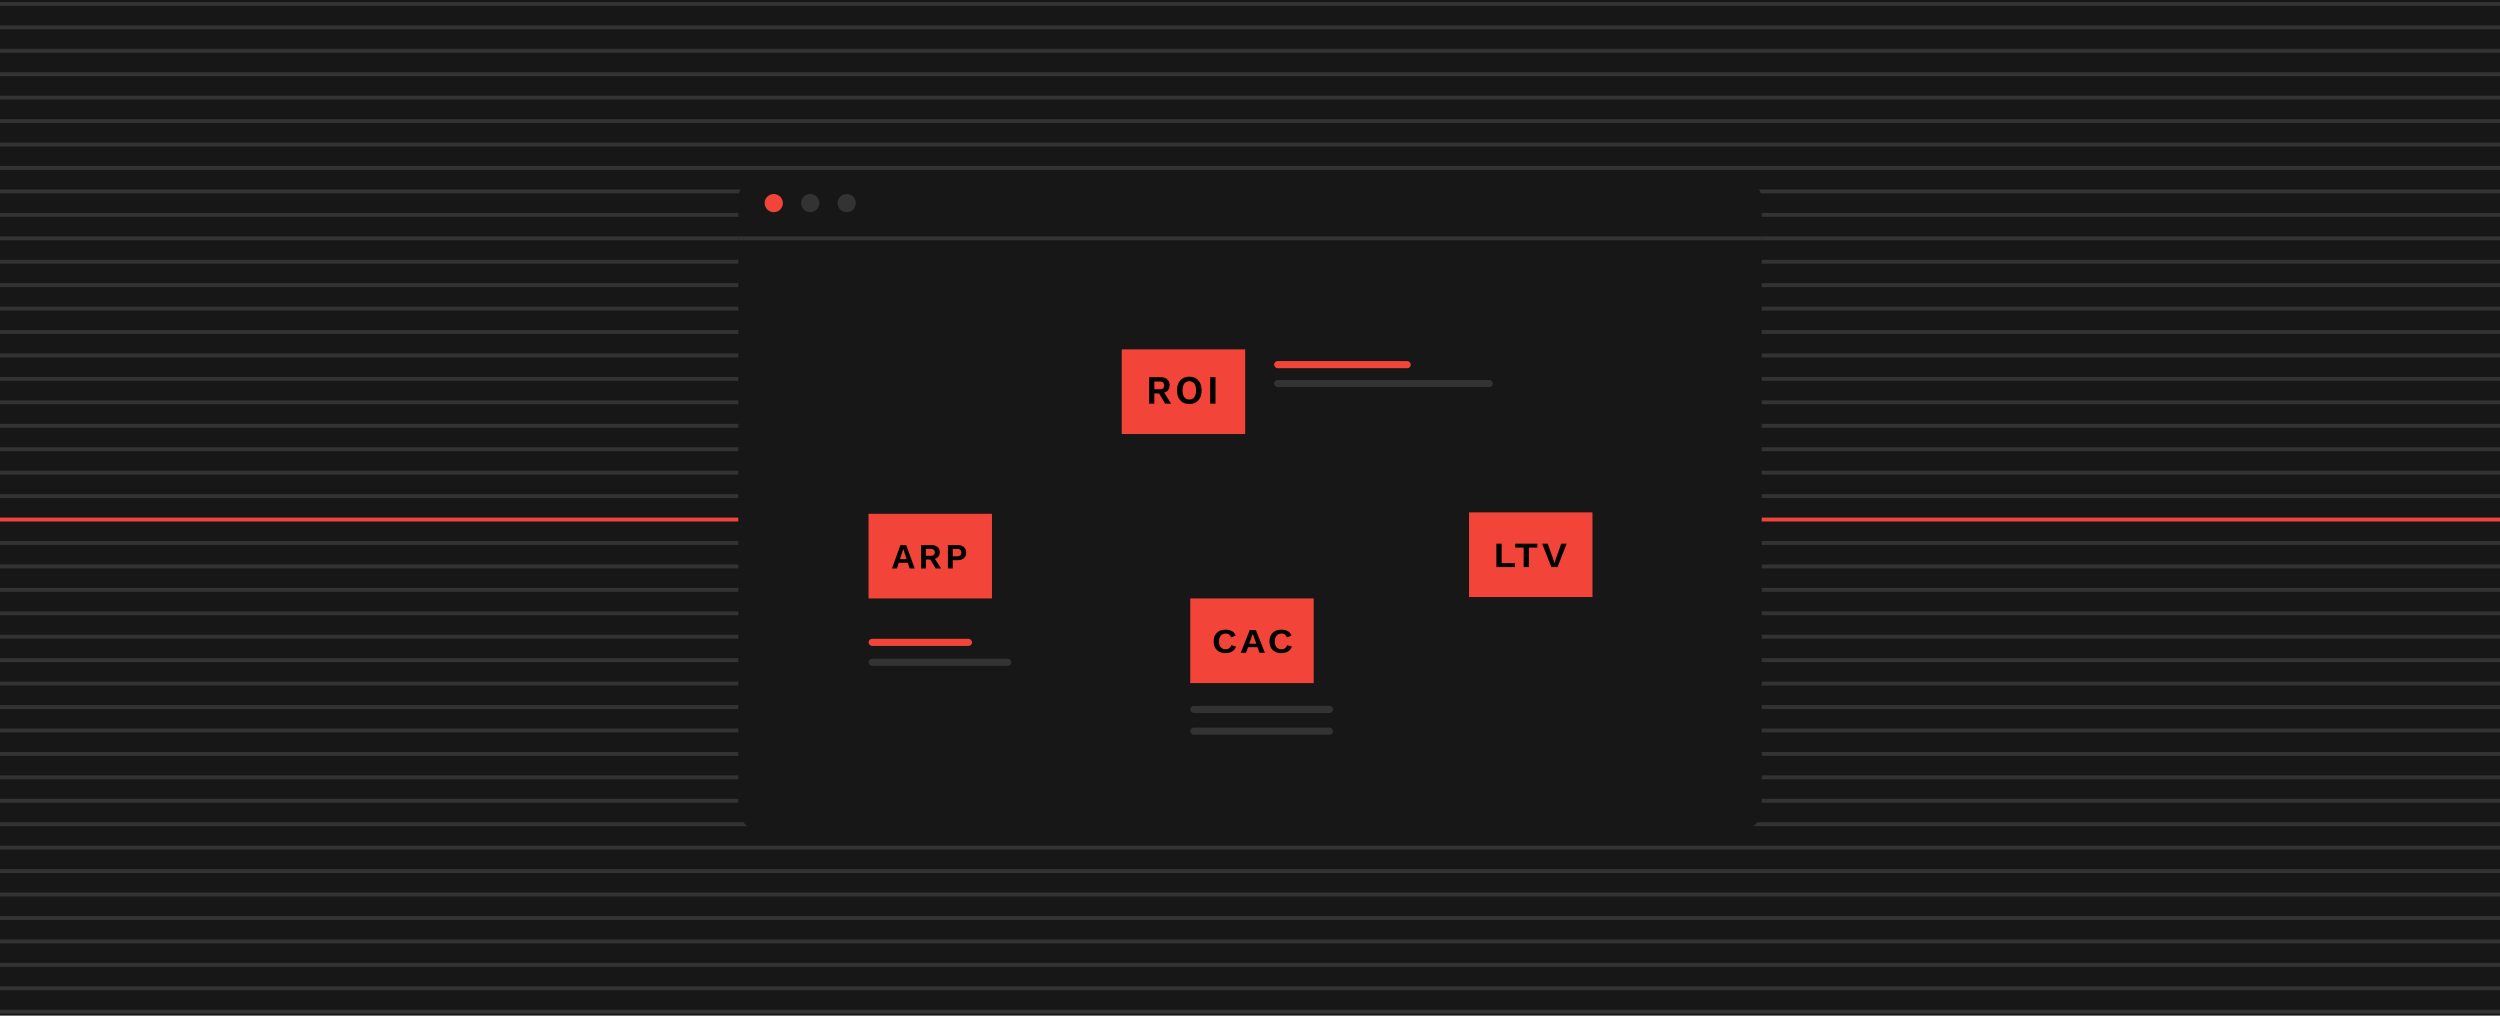 <svg width="640" height="260" fill="none" xmlns="http://www.w3.org/2000/svg"><g clip-path="url(#a)"><path fill="#171717" d="M0 0h640v260H0z"/><path d="M0 1h640M0 7h640M0 13h640M0 19h640M0 25h640M0 31h640M0 37h640M0 43h640M0 49h640M0 55h640M0 61h640M0 67h640M0 73h640M0 79h640M0 85h640M0 91h640M0 97h640M0 103h640M0 109h640M0 115h640M0 121h640M0 127h640" stroke="#333" stroke-miterlimit="10"/><path d="M0 133h640" stroke="#F24438" stroke-miterlimit="10"/><path d="M0 139h640M0 145h640M0 151h640M0 157h640M0 163h640M0 169h640M0 175h640M0 181h640M0 187h640M0 193h640M0 199h640M0 205h640M0 211h640M0 217h640M0 223h640M0 229h640M0 235h640M0 241h640M0 247h640M0 253h640M0 259h640" stroke="#333" stroke-miterlimit="10"/><rect x="189" y="45" width="262" height="168" rx="6" fill="#171717"/><path fill="#F24438" d="M287.167 89.439h31.6v21.669h-31.6z"/><path d="M297.044 96.542c.738 0 1.318.185 1.74.555.422.371.632.869.632 1.493 0 .666-.21 1.177-.632 1.534-.422.35-.999.525-1.73.525l-.139.082h-1.403v2.605h-1.345v-6.794h2.877zm-.158 3.108c.382 0 .665-.079.85-.236.191-.165.287-.415.287-.752 0-.336-.096-.583-.287-.741-.185-.165-.468-.247-.85-.247h-1.374v1.976h1.374zm.8.299 2.116 3.387h-1.532l-1.75-2.975 1.166-.412zM304.469 96.439c.646 0 1.203.14 1.671.422.468.281.827.683 1.078 1.204.257.522.385 1.146.385 1.874 0 .727-.128 1.352-.385 1.873-.251.522-.61.923-1.078 1.205-.468.281-1.025.422-1.671.422-.645 0-1.206-.141-1.68-.422a2.824 2.824 0 0 1-1.087-1.205c-.251-.521-.376-1.146-.376-1.873 0-.728.125-1.352.376-1.874a2.822 2.822 0 0 1 1.087-1.204c.474-.282 1.035-.422 1.68-.422zm0 1.163c-.362 0-.675.09-.939.267-.257.179-.454.443-.593.793-.132.35-.198.776-.198 1.277 0 .501.066.926.198 1.276.139.35.336.614.593.793.264.178.577.267.939.267.363 0 .673-.089.93-.267.257-.179.451-.443.583-.793.138-.35.207-.775.207-1.276s-.069-.927-.207-1.277c-.132-.35-.326-.614-.583-.793-.257-.178-.567-.267-.93-.267zM311.167 96.542v6.794h-1.364v-6.794h1.364z" fill="#000"/><path fill="#F24438" d="M376.071 131.171h31.6v21.669h-31.6z"/><path d="M384.422 144.162h3.408v1.009h-4.759v-6h1.351v4.991zM393.569 139.171v1.009h-2.164v4.991h-1.351v-4.991h-2.174v-1.009h5.689zM401.071 139.171l-2.35 6h-1.577l-2.36-6h1.43l1.361 3.818.372 1.182.362-1.172 1.371-3.828h1.391z" fill="#000"/><path fill="#F24438" d="M222.343 131.533h31.6v21.669h-31.6z"/><path d="M234.166 145.533h-1.287l-.495-1.463h-2.277l-.495 1.463h-1.269l2.169-6h1.485l2.169 6zm-3.78-2.39h1.719l-.864-2.619-.855 2.619zM238.416 139.533c.672 0 1.2.164 1.584.491.384.328.576.767.576 1.319 0 .587-.192 1.039-.576 1.354-.384.309-.909.464-1.575.464l-.126.072h-1.278v2.3h-1.224v-6h2.619zm-.144 2.746c.348 0 .606-.07.774-.209.174-.146.261-.367.261-.664 0-.297-.087-.515-.261-.654-.168-.146-.426-.219-.774-.219h-1.251v1.746h1.251zm.729.264 1.926 2.99h-1.395l-1.593-2.627 1.062-.363zM245.157 139.533c.456 0 .846.079 1.17.237.323.151.572.373.746.663.18.285.27.631.27 1.037 0 .406-.09.754-.27 1.045a1.75 1.75 0 0 1-.746.664c-.324.151-.714.227-1.17.227h-1.251v2.127h-1.242v-6h2.493zm-.189 2.882c.372 0 .651-.079.837-.236.186-.164.279-.4.279-.709 0-.315-.093-.552-.279-.709-.186-.158-.465-.237-.837-.237h-1.062v1.891h1.062z" fill="#000"/><path fill="#F24438" d="M304.705 153.2h31.6v21.669h-31.6z"/><path d="M316.418 165.506a2.25 2.25 0 0 1-.574.944c-.261.253-.57.441-.926.565a3.584 3.584 0 0 1-1.175.185c-.624 0-1.165-.12-1.624-.362a2.555 2.555 0 0 1-1.051-1.032c-.242-.447-.363-.982-.363-1.606 0-.623.121-1.159.363-1.606a2.555 2.555 0 0 1 1.051-1.032c.459-.241.993-.362 1.605-.362.433 0 .824.056 1.175.168.35.106.646.273.888.503.248.223.43.503.545.838l-1.194.468c-.109-.353-.274-.603-.497-.75-.223-.153-.51-.23-.86-.23a1.76 1.76 0 0 0-.907.23 1.517 1.517 0 0 0-.593.679c-.14.294-.21.659-.21 1.094 0 .43.064.794.191 1.094.134.3.328.527.583.68.255.153.567.229.936.229.344 0 .64-.085.888-.256.255-.17.433-.429.535-.776l1.214.335zM323.81 167.112h-1.366l-.525-1.421h-2.417l-.525 1.421h-1.347l2.302-5.824h1.576l2.302 5.824zm-4.011-2.321h1.824l-.917-2.541-.907 2.541zM330.705 165.506a2.249 2.249 0 0 1-.573.944c-.261.253-.57.441-.926.565a3.588 3.588 0 0 1-1.175.185c-.624 0-1.166-.12-1.624-.362a2.549 2.549 0 0 1-1.051-1.032c-.242-.447-.363-.982-.363-1.606 0-.623.121-1.159.363-1.606a2.549 2.549 0 0 1 1.051-1.032c.458-.241.993-.362 1.605-.362.433 0 .824.056 1.175.168.35.106.646.273.888.503.248.223.43.503.544.838l-1.194.468c-.108-.353-.273-.603-.496-.75-.223-.153-.51-.23-.86-.23-.344 0-.646.077-.908.23a1.515 1.515 0 0 0-.592.679c-.14.294-.21.659-.21 1.094 0 .43.064.794.191 1.094.134.3.328.527.583.68.255.153.567.229.936.229.344 0 .64-.085.888-.256.255-.17.433-.429.535-.776l1.213.335z" fill="#000"/><rect x="222.343" y="163.533" width="26.502" height="1.828" rx=".914" fill="#F24438"/><rect x="326.167" y="97.267" width="56" height="1.828" rx=".914" fill="#333"/><rect x="222.343" y="168.635" width="36.554" height="1.828" rx=".914" fill="#333"/><rect x="304.706" y="186.272" width="36.554" height="1.828" rx=".914" fill="#333"/><rect x="304.706" y="180.694" width="36.554" height="1.828" rx=".914" fill="#333"/><rect x="326.167" y="92.439" width="35" height="1.828" rx=".914" fill="#F24438"/><circle cx="198.083" cy="51.997" r="2.333" fill="#F24438"/><circle cx="207.417" cy="51.997" r="2.333" fill="#333"/><circle cx="216.75" cy="51.997" r="2.333" fill="#333"/><path d="M451 61H189" stroke="#333"/></g><defs><clipPath id="a"><path fill="#fff" d="M0 0h640v260H0z"/></clipPath></defs></svg>
